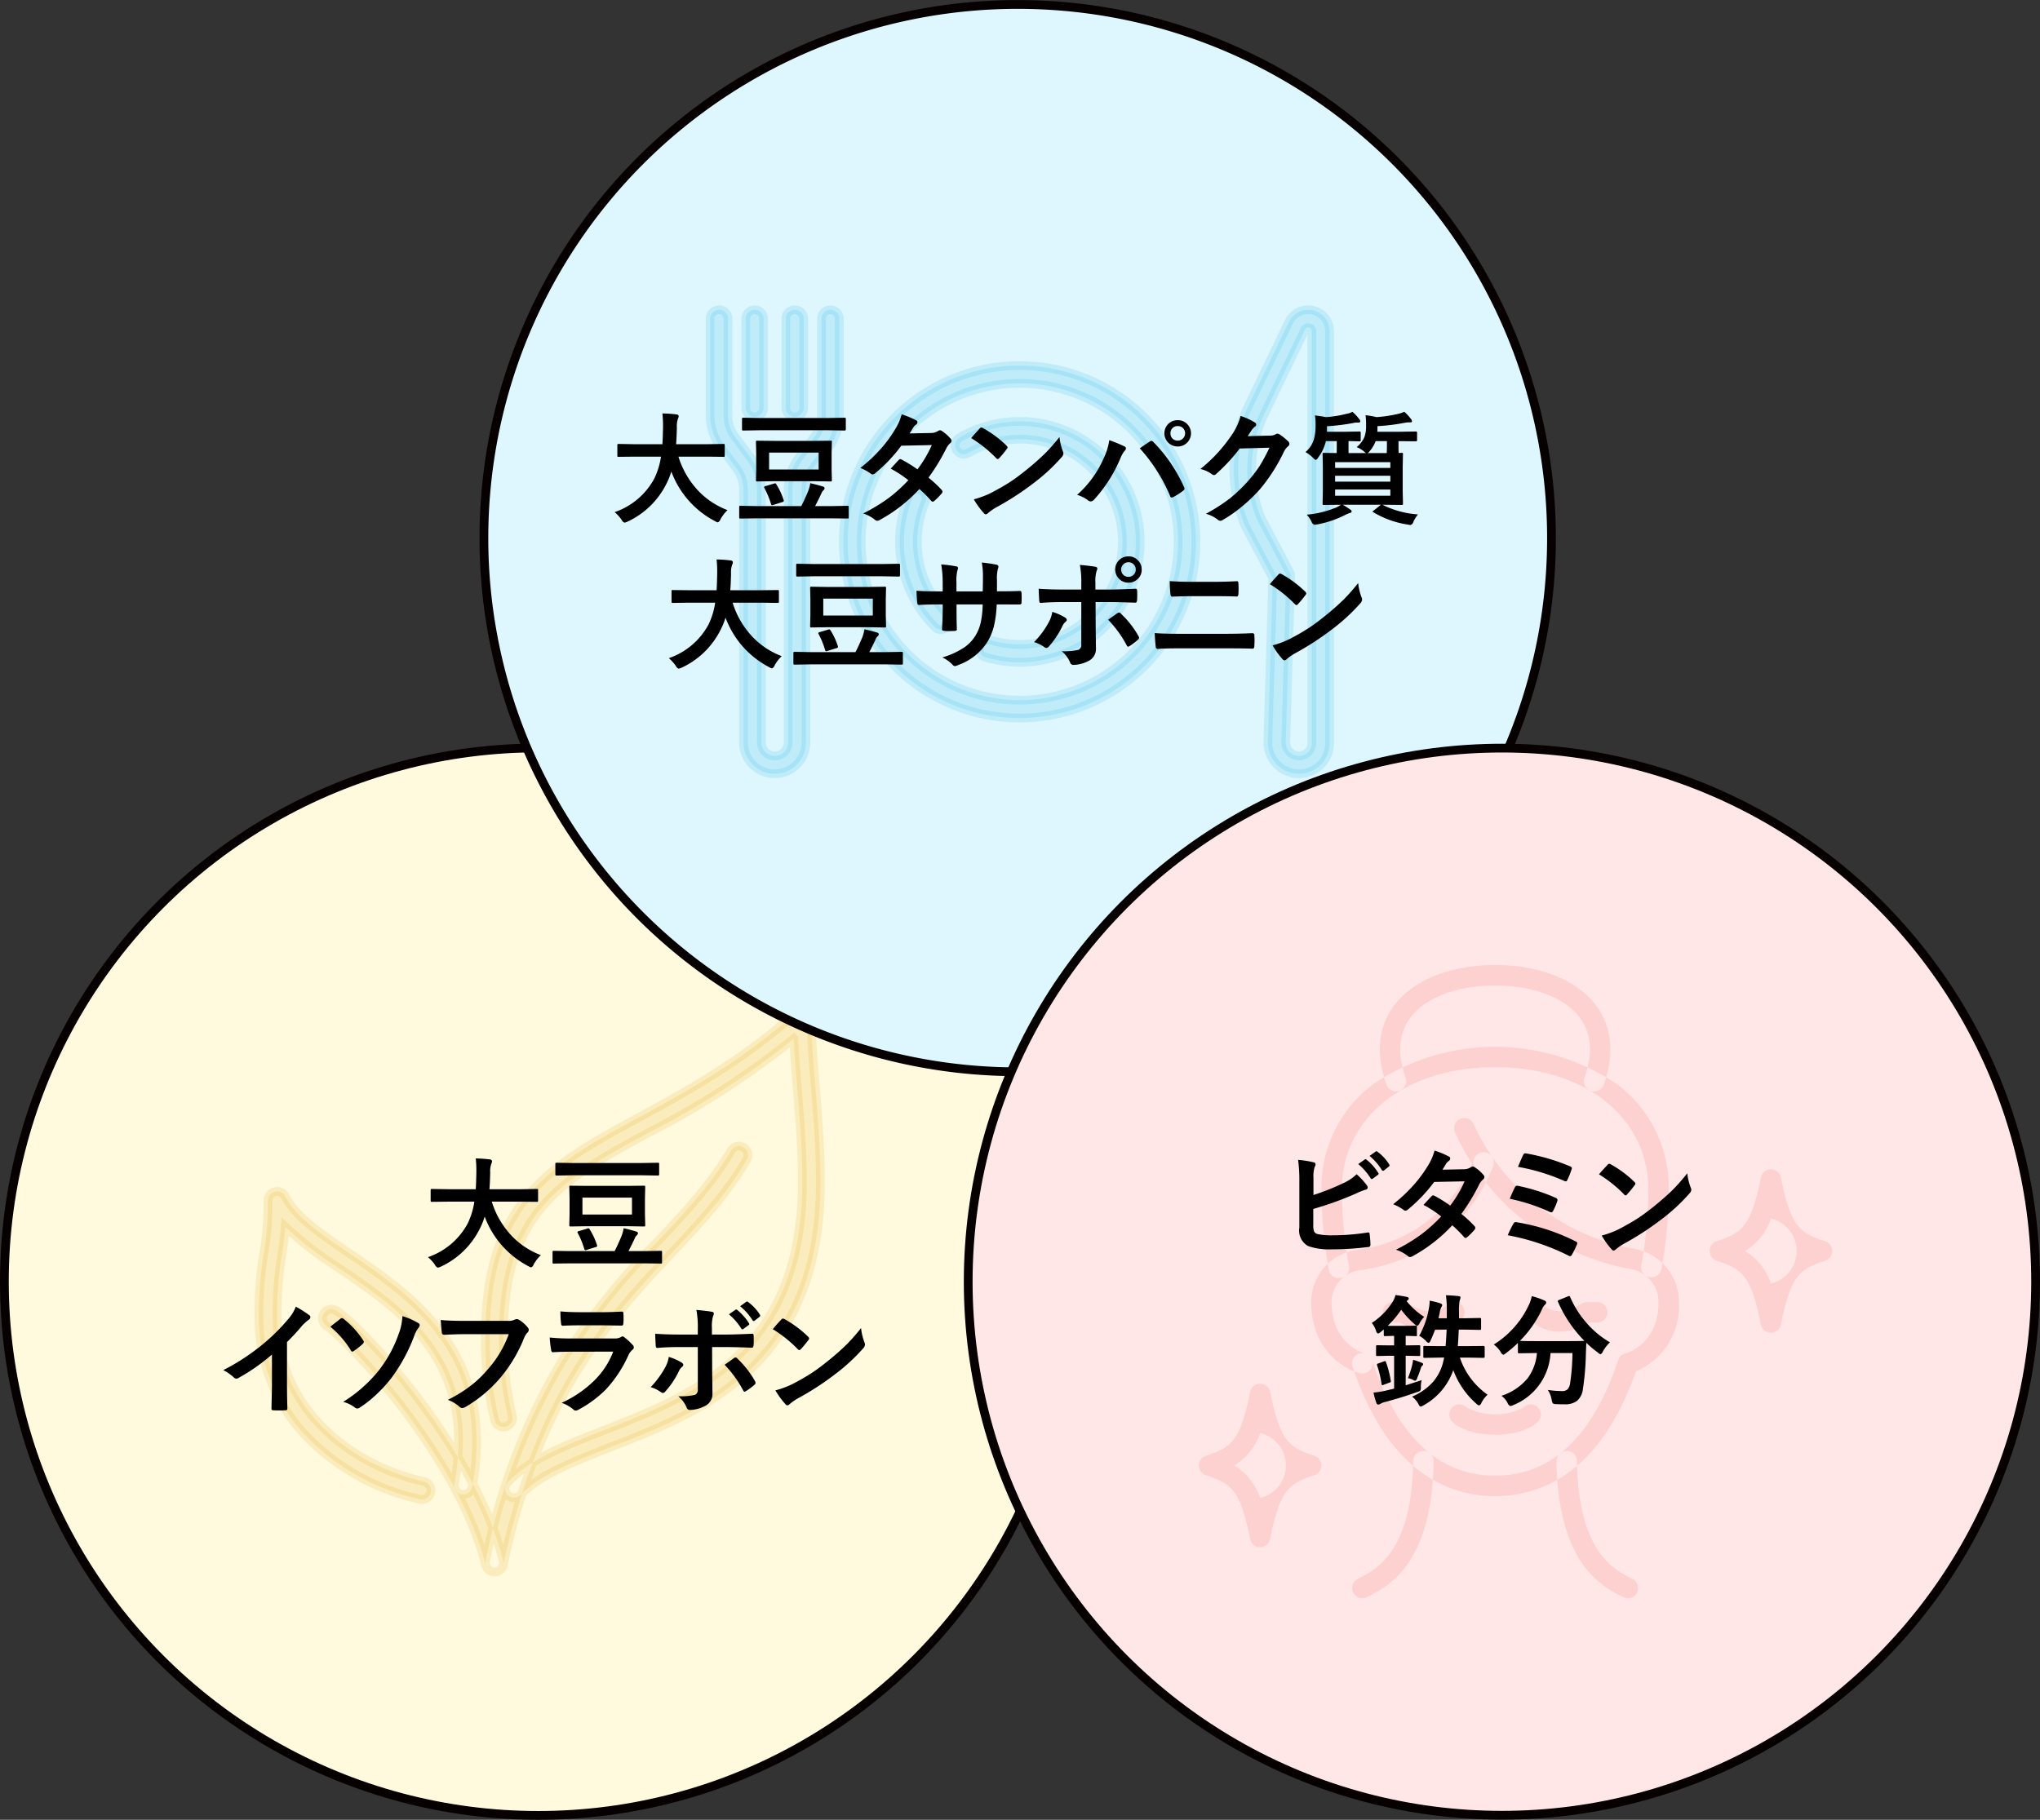 <svg id="グループ_32" data-name="グループ 32" xmlns="http://www.w3.org/2000/svg" width="232.684" height="207.62" viewBox="0 0 232.684 207.62">
  <rect x="0" y="0" width="232.684" height="207.62" fill="#333333" stroke="none"/>
  <defs>
    <style>
      .cls-1 {
        fill: #fff9de;
      }

      .cls-1, .cls-3, .cls-5 {
        stroke: #060001;
      }

      .cls-1, .cls-2, .cls-3, .cls-4, .cls-5 {
        stroke-width: 1px;
      }

      .cls-2 {
        fill: #e0a300;
        stroke: #e0a300;
      }

      .cls-2, .cls-3, .cls-4, .cls-6, .cls-7 {
        fill-rule: evenodd;
      }

      .cls-2, .cls-4, .cls-6 {
        opacity: 0.15;
      }

      .cls-3 {
        fill: #def7ff;
      }

      .cls-4 {
        fill: #1aaedd;
        stroke: #1aaedd;
      }

      .cls-5 {
        fill: #ffe7e7;
      }

      .cls-6 {
        fill: #fa5151;
      }
    </style>
  </defs>
  <g id="グループ_2" data-name="グループ 2">
    <circle id="楕円形_7" data-name="楕円形 7" class="cls-1" cx="61.392" cy="146.23" r="60.892"/>
    <path id="シェイプ_1211" data-name="シェイプ 1211" class="cls-2" d="M1004.05,2392.04a0.892,0.892,0,0,1-.22-0.03,1.034,1.034,0,0,1-.79-1.22,71.723,71.723,0,0,1,8.79-22.96,82.57,82.57,0,0,1,10.87-13.53c3.16-3.36,6.13-6.54,8.35-10.34a1.028,1.028,0,0,1,1.41-.37,1.04,1.04,0,0,1,.37,1.42c-2.33,4-5.39,7.25-8.62,10.7-7.01,7.47-14.96,15.95-19.15,35.51A1.036,1.036,0,0,1,1004.05,2392.04Zm2.24-8.47a1.03,1.03,0,0,1-.75-1.74c2.46-2.62,6.43-4.17,11.02-5.96,10.07-3.94,22.61-8.84,22.61-28.28,0-3.88-.31-7.54-0.58-10.77-0.16-1.96-.32-3.85-0.4-5.63a94.547,94.547,0,0,1-16.54,10.72c-9.97,5.43-16.57,9.02-16.57,23.25a37.465,37.465,0,0,0,1,9.03,1.032,1.032,0,0,1-1.99.55,38.531,38.531,0,0,1-1.07-9.58c0-7.12,1.6-12.29,5.03-16.27,3.14-3.64,7.53-6.03,12.62-8.79,5.36-2.92,11.45-6.23,17.81-11.89a1.034,1.034,0,0,1,1.72.77c0,2.32.22,4.92,0.45,7.66,0.27,3.28.58,6.98,0.58,10.95,0,9.26-2.63,16.26-8.06,21.41-4.67,4.42-10.61,6.75-15.86,8.79-4.36,1.71-8.13,3.18-10.27,5.46A1.029,1.029,0,0,1,1006.29,2383.57Zm-2.24,8.47a1.043,1.043,0,0,1-1-.79c-3.089-12.36-15.471-25.5-18.164-27.3a1.033,1.033,0,0,1,1.146-1.72c1.761,1.18,5.706,5.19,9.549,10.32,3.37,4.5,7.749,11.31,9.469,18.2a1.039,1.039,0,0,1-.75,1.26A1.068,1.068,0,0,1,1004.05,2392.04Zm-8.261-8.27a0.87,0.87,0,0,1-.225-0.03,25.479,25.479,0,0,1-12.787-7.01,19.391,19.391,0,0,1-5.581-13.64,41.961,41.961,0,0,1,.558-7.46,33.586,33.586,0,0,0,.474-5.98,1.034,1.034,0,0,1,1.957-.46c1.146,2.29,4.007,4.24,7.32,6.49,3.672,2.5,7.835,5.33,10.763,9.45,3.422,4.81,4.482,10.43,3.252,17.2a1.031,1.031,0,1,1-2.028-.37c2.528-13.9-5.8-19.57-13.149-24.57a39.641,39.641,0,0,1-6.148-4.74c-0.1,1.33-.249,2.32-0.4,3.3a40,40,0,0,0-.535,7.14c0,10.3,8.413,16.78,16.751,18.63A1.038,1.038,0,0,1,995.789,2383.77Z" transform="translate(-947.656 -2212.69)"/>
  </g>
  <g id="グループ_2-2" data-name="グループ 2">
    <path id="楕円形_7-2" data-name="楕円形 7" class="cls-3" d="M1063.74,2213.2a60.885,60.885,0,1,1-60.89,60.88A60.886,60.886,0,0,1,1063.74,2213.2Z" transform="translate(-947.656 -2212.69)"/>
    <path id="シェイプ_1210" data-name="シェイプ 1210" class="cls-4" d="M1063.98,2294.61a20.105,20.105,0,1,1,20.08-20.11A20.118,20.118,0,0,1,1063.98,2294.61Zm0-38.18a18.07,18.07,0,1,0,18.05,18.07A18.076,18.076,0,0,0,1063.98,2256.43Zm-8.99,28.09a0.976,0.976,0,0,1-.71-0.3,13.765,13.765,0,0,1-2.93-15.09,1.01,1.01,0,0,1,1.33-.54,1.021,1.021,0,0,1,.54,1.34,11.72,11.72,0,0,0,2.49,12.85A1.02,1.02,0,0,1,1054.99,2284.52Zm8.99,3.73a13.883,13.883,0,0,1-3.95-.58,1.019,1.019,0,0,1,.59-1.95,11.875,11.875,0,0,0,3.36.49,11.705,11.705,0,1,0-5.86-21.84,1.011,1.011,0,0,1-1.39-.36,1.028,1.028,0,0,1,.37-1.4A13.74,13.74,0,1,1,1063.98,2288.25Zm31.85,12.72a3.573,3.573,0,0,1-2.55-1.08,3.616,3.616,0,0,1-1.01-2.59l0.56-18.65-3.16-5.98c-0.01-.03-0.03-0.06-0.04-0.09a16.665,16.665,0,0,1,.41-13.55l4.63-9.62a2.442,2.442,0,0,1,4.64,1.04v47.03A3.485,3.485,0,0,1,1095.83,2300.97Zm-4.34-29.21,3.26,6.18a1.125,1.125,0,0,1,.12.51l-0.56,18.91a1.522,1.522,0,0,0,.43,1.11,1.488,1.488,0,0,0,1.09.46,1.451,1.451,0,0,0,1.45-1.45v-47.03a0.384,0.384,0,0,0-.31-0.37,0.417,0.417,0,0,0-.47.22l-4.63,9.61A14.689,14.689,0,0,0,1091.49,2271.76Zm-55.47,29.21a3.568,3.568,0,0,1-3.56-3.56v-28.85a4.063,4.063,0,0,0-.81-2.44l-1.78-2.37a6.218,6.218,0,0,1-1.22-3.67v-11.03a1.02,1.02,0,0,1,2.04,0v11.03a4.041,4.041,0,0,0,.81,2.44l1.78,2.38a6.121,6.121,0,0,1,1.22,3.66v28.85a1.525,1.525,0,0,0,3.05,0v-28.85a6.121,6.121,0,0,1,1.22-3.66l1.78-2.38a4.107,4.107,0,0,0,.81-2.44v-11.03a1.015,1.015,0,0,1,2.03,0v11.03a6.208,6.208,0,0,1-1.21,3.67l-1.78,2.37a4.073,4.073,0,0,0-.82,2.44v28.85A3.561,3.561,0,0,1,1036.02,2300.97Zm2.29-40.72a1.018,1.018,0,0,1-1.02-1.02v-10.18a1.02,1.02,0,0,1,2.04,0v10.18A1.018,1.018,0,0,1,1038.31,2260.25Zm-4.57,0a1.012,1.012,0,0,1-1.02-1.02v-10.18a1.015,1.015,0,0,1,2.03,0v10.18A1.009,1.009,0,0,1,1033.74,2260.25Z" transform="translate(-947.656 -2212.69)"/>
  </g>
  <g id="グループ_2-3" data-name="グループ 2">
    <circle id="楕円形_7-3" data-name="楕円形 7" class="cls-5" cx="171.309" cy="146.23" r="60.875"/>
    <path id="シェイプ_1211-2" data-name="シェイプ 1211" class="cls-6" d="M1118.19,2383.38c-5.17,0-12.18-2.56-16.26-14.77a1.17,1.17,0,1,1,2.22-.74c2.91,8.75,7.64,13.18,14.04,13.18s11.12-4.43,14.04-13.18a1.161,1.161,0,0,1,.82-0.76c0.15-.04,3.78-1.07,3.78-5.86a3.813,3.813,0,0,0-3.16-3.77,27.349,27.349,0,0,1-17.75-11.51,1.166,1.166,0,0,1,1.93-1.31,25,25,0,0,0,16.23,10.52,6.145,6.145,0,0,1,5.08,6.05v0.02a8.094,8.094,0,0,1-4.91,7.91C1130.15,2380.9,1123.27,2383.38,1118.19,2383.38Zm-15.15-13.98a1.333,1.333,0,0,1-.28-0.03c-1.92-.48-5.55-2.8-5.55-8.12a6.03,6.03,0,0,1,5.26-5.96,16.451,16.451,0,0,0,13.1-9.84,25.6,25.6,0,0,1-1.94-3.53,1.164,1.164,0,1,1,2.12-.96,24.11,24.11,0,0,0,2.09,3.69,1.177,1.177,0,0,1,.13,1.09,18.814,18.814,0,0,1-15.21,11.87,3.686,3.686,0,0,0-3.22,3.63c0,4.8,3.64,5.83,3.79,5.87a1.149,1.149,0,0,1,.84,1.41A1.163,1.163,0,0,1,1103.04,2369.4Zm30.29,25.64a1.112,1.112,0,0,1-.52-0.13c-2.41-1.2-7.43-3.72-7.62-15.49a1.165,1.165,0,1,1,2.33-.04c0.16,10.36,4.18,12.37,6.34,13.45A1.168,1.168,0,0,1,1133.33,2395.04Zm-30.29,0a1.168,1.168,0,0,1-.52-2.21c2.16-1.08,6.17-3.09,6.33-13.45a1.178,1.178,0,0,1,1.19-1.15,1.163,1.163,0,0,1,1.14,1.19c-0.18,11.77-5.2,14.29-7.62,15.49A1.084,1.084,0,0,1,1103.04,2395.04Zm-2.67-36.53a1.168,1.168,0,0,1-1.15-.99l-0.01-.06c-0.02-.13-0.04-0.24-0.06-0.35,0-.02-0.01-0.03-0.01-0.05a51.761,51.761,0,0,1-.76-8.63,14.737,14.737,0,0,1,5.84-11.99,24.748,24.748,0,0,1,27.94,0,14.737,14.737,0,0,1,5.84,11.99,51.737,51.737,0,0,1-.84,9.04,1.164,1.164,0,1,1-2.29-.42,49.652,49.652,0,0,0,.8-8.62c0-8.23-7.19-13.98-17.48-13.98s-17.48,5.75-17.48,13.98a50.032,50.032,0,0,0,.72,8.22,4.461,4.461,0,0,1,.08.46l0.01,0.05a1.153,1.153,0,0,1-.97,1.33A1.1,1.1,0,0,1,1100.37,2358.51Zm29.12-21.3a1.072,1.072,0,0,1-.39-0.07,1.166,1.166,0,0,1-.71-1.49c0.95-2.68.8-4.95-.45-6.73-1.69-2.38-5.33-3.79-9.75-3.79s-8.07,1.41-9.75,3.79c-1.26,1.78-1.41,4.05-.46,6.73a1.162,1.162,0,1,1-2.19.78c-1.52-4.29-.43-7.18.75-8.85,2.11-3,6.47-4.79,11.65-4.79s9.53,1.79,11.65,4.79c1.18,1.67,2.27,4.56.75,8.85A1.169,1.169,0,0,1,1129.49,2337.21Zm-11.3,39.17c-3.47,0-4.79-1.38-4.93-1.54-0.01,0-.01,0-0.01-0.01l-0.02-.01a1.159,1.159,0,0,1,1.74-1.53,7.036,7.036,0,0,0,6.44,0,1.155,1.155,0,0,1,1.73,1.53l-0.01.01-0.01.01C1122.98,2375,1121.66,2376.38,1118.19,2376.38Zm3.2-3.07s-0.03.03-.01,0.02l0.01-.02h0Zm-6.4,0,0.01,0.02c0.01,0.01-.01-0.02-0.01-0.02h0Zm6.4,0h0Zm-6.4,0h0Zm6.41-.01-0.01.01h0A0.01,0.01,0,0,1,1121.4,2373.3Zm-6.42,0v0.01h0.01A0.01,0.01,0,0,1,1114.98,2373.3Zm-23.59,15.91a1.149,1.149,0,0,1-1.14-.94c-1.15-5.7-2.19-6.32-5.06-7.28a1.153,1.153,0,0,1-.79-1.1,1.175,1.175,0,0,1,.79-1.11c2.87-.95,3.91-1.57,5.06-7.28a1.15,1.15,0,0,1,1.14-.93,1.166,1.166,0,0,1,1.14.93c1.14,5.71,2.19,6.33,5.05,7.28a1.171,1.171,0,0,1,.8,1.11,1.149,1.149,0,0,1-.8,1.1c-2.86.96-3.91,1.58-5.05,7.28A1.165,1.165,0,0,1,1091.39,2389.21Zm-2.95-9.32a6.873,6.873,0,0,1,2.95,3.7,3.8,3.8,0,0,0,0-7.4A6.909,6.909,0,0,1,1088.44,2379.89Zm61.21-15.15a1.168,1.168,0,0,1-1.15-.94c-1.14-5.7-2.18-6.32-5.05-7.28a1.153,1.153,0,0,1-.79-1.1,1.175,1.175,0,0,1,.79-1.11c2.87-.95,3.91-1.57,5.05-7.27a1.167,1.167,0,0,1,2.29,0c1.14,5.7,2.19,6.32,5.05,7.27a1.171,1.171,0,0,1,.8,1.11,1.149,1.149,0,0,1-.8,1.1c-2.86.96-3.91,1.58-5.05,7.28A1.165,1.165,0,0,1,1149.65,2364.74Zm-2.95-9.32a6.873,6.873,0,0,1,2.95,3.7,3.8,3.8,0,0,0,0-7.4A6.909,6.909,0,0,1,1146.7,2355.42Zm-21.1,9.19a5.228,5.228,0,0,1-3.5-1.3,1.168,1.168,0,0,1,1.28-1.94l0.01,0.01a1.1,1.1,0,0,1,.28.2c0.2,0.19,1.81,1.56,4.36-.14a1.118,1.118,0,0,1,.64-0.19h1.17a1.165,1.165,0,0,1,0,2.33h-0.83A6.511,6.511,0,0,1,1125.6,2364.61Zm-14.83,0a6.536,6.536,0,0,1-3.41-1.03h-0.82a1.165,1.165,0,1,1,0-2.33h1.16a1.15,1.15,0,0,1,.65.19c2.54,1.7,4.15.33,4.36,0.14a0.9,0.9,0,0,1,.27-0.2l0.02-.01a1.165,1.165,0,0,1,1.27,1.94A5.228,5.228,0,0,1,1110.77,2364.61Z" transform="translate(-947.656 -2212.69)"/>
  </g>
  <path id="大豆_イソフラボン_" data-name="大豆 イソフラボン " class="cls-7" d="M1001.76,2349.79a8.632,8.632,0,0,1-.75,2.47,8.113,8.113,0,0,1-4.541,3.86,4.226,4.226,0,0,1,.8.88,0.6,0.6,0,0,0,.322.32,1.48,1.48,0,0,0,.334-0.11,9.363,9.363,0,0,0,4.475-4.37,8.089,8.089,0,0,0,.54-1.35,10.49,10.49,0,0,0,4.98,5.66,1.2,1.2,0,0,0,.32.14,0.552,0.552,0,0,0,.29-0.35,4.378,4.378,0,0,1,.82-1.05,8.938,8.938,0,0,1-3.35-2.22,9.945,9.945,0,0,1-2.25-3.88h3.34l1.79,0.02a0.184,0.184,0,0,0,.12-0.02,0.237,0.237,0,0,0,.03-0.15v-1.15a0.287,0.287,0,0,0-.02-0.12,0.188,0.188,0,0,0-.13-0.03l-1.79.03h-3.61c0.04-.41.07-1.05,0.09-1.93a2.467,2.467,0,0,1,.13-0.98,0.791,0.791,0,0,0,.08-0.3,0.25,0.25,0,0,0-.26-0.19,14.246,14.246,0,0,0-1.6-.11,12.548,12.548,0,0,1,.07,1.29v0.33c-0.02.87-.04,1.5-0.07,1.89h-3.208l-1.778-.03a0.313,0.313,0,0,0-.13.02,0.2,0.2,0,0,0-.027.13v1.15a0.272,0.272,0,0,0,.021.14,0.183,0.183,0,0,0,.136.03l1.778-.02h3.048Zm10.98-1.82a0.168,0.168,0,0,0-.12.02,0.171,0.171,0,0,0-.03.13l0.03,1.24v1.87l-0.03,1.23a0.309,0.309,0,0,0,.02.13,0.171,0.171,0,0,0,.13.03l1.92-.03h4.52l1.91,0.03a0.2,0.2,0,0,0,.14-0.03,0.275,0.275,0,0,0,.02-0.13l-0.03-1.23v-1.87l0.03-1.24a0.309,0.309,0,0,0-.02-0.13,0.3,0.3,0,0,0-.14-0.02l-1.91.02h-4.52Zm1.35,3.29v-1.93h5.65v1.93h-5.65Zm7.17,5.57,1.75,0.02a0.221,0.221,0,0,0,.14-0.02,0.309,0.309,0,0,0,.02-0.13v-1.15a0.223,0.223,0,0,0-.02-0.12,0.2,0.2,0,0,0-.14-0.03l-1.75.03h-1.92c0.21-.4.44-0.86,0.69-1.39a0.977,0.977,0,0,1,.28-0.43,0.327,0.327,0,0,0,.11-0.23,0.212,0.212,0,0,0-.2-0.18c-0.44-.14-0.92-0.27-1.43-0.38a4.81,4.81,0,0,1-.25.92c-0.29.68-.54,1.24-0.78,1.69h-5.17l-1.75-.03a0.2,0.2,0,0,0-.13.02,0.171,0.171,0,0,0-.03.13v1.15a0.309,0.309,0,0,0,.02.13,0.221,0.221,0,0,0,.14.02l1.75-.02h8.67Zm-0.4-10.05,1.82,0.03a0.142,0.142,0,0,0,.12-0.03,0.147,0.147,0,0,0,.04-0.13v-1.14a0.275,0.275,0,0,0-.02-0.13,0.221,0.221,0,0,0-.14-0.03l-1.82.03h-7.88l-1.82-.03a0.309,0.309,0,0,0-.13.02,0.185,0.185,0,0,0-.03.14v1.14a0.309,0.309,0,0,0,.02.13,0.2,0.2,0,0,0,.14.03l1.82-.03h7.88Zm-6.56,8.41a0.161,0.161,0,0,0,.12.14,0.451,0.451,0,0,0,.16-0.04l1-.31a0.2,0.2,0,0,0,.19-0.14,0.44,0.44,0,0,0-.02-0.1,7.9,7.9,0,0,0-.84-1.8,0.177,0.177,0,0,0-.13-0.11,0.405,0.405,0,0,0-.12.03l-0.98.29a0.175,0.175,0,0,0-.16.11,0.326,0.326,0,0,0,.03.1,9.532,9.532,0,0,1,.75,1.83h0Zm-32.275,8.85a5.4,5.4,0,0,1,.834-0.77,0.363,0.363,0,0,0,.2-0.31,0.223,0.223,0,0,0-.109-0.2,11.493,11.493,0,0,0-1.552-.99,4.693,4.693,0,0,1-.888,1.44,21.752,21.752,0,0,1-2.981,2.93,24.5,24.5,0,0,1-4.409,2.87,5.069,5.069,0,0,1,1.2.83,0.439,0.439,0,0,0,.294.14,0.393,0.393,0,0,0,.212-0.06,22.1,22.1,0,0,0,3.849-2.69v3.26q0,0.525-.021,1.32-0.027,1.23-.034,1.56v0.04a0.168,0.168,0,0,0,.2.18c0.228,0.02.46,0.02,0.7,0.02s0.47,0,.7-0.02a0.18,0.18,0,0,0,.212-0.2v-0.04q-0.042-1.68-.041-2.91v-4.63q0.915-.9,1.64-1.77h0Zm5.633,2.7a0.241,0.241,0,0,0,.2.16,0.247,0.247,0,0,0,.123-0.06,7.772,7.772,0,0,0,1.08-.85,0.548,0.548,0,0,0,.1-0.2,0.25,0.25,0,0,0-.068-0.16,10.053,10.053,0,0,0-2.242-2.46,0.275,0.275,0,0,0-.178-0.09,0.345,0.345,0,0,0-.2.08q-0.582.45-1.135,0.9a10.62,10.62,0,0,1,2.324,2.68h0Zm5.53-2.03a14.5,14.5,0,0,1-2.379,4.4,16.041,16.041,0,0,1-4.006,3.52,3.843,3.843,0,0,1,1.286.61,0.518,0.518,0,0,0,.314.15,0.565,0.565,0,0,0,.294-0.11,12.451,12.451,0,0,0,1.7-1.32,15.932,15.932,0,0,0,1.887-2.03,19.629,19.629,0,0,0,2.618-4.82,3.346,3.346,0,0,1,.472-0.91,0.526,0.526,0,0,0,.157-0.32,0.27,0.27,0,0,0-.171-0.24,7.71,7.71,0,0,0-1.8-.79,7.035,7.035,0,0,1-.363,1.86h0Zm4.861-.01a0.258,0.258,0,0,0,.266.28c0.98-.05,1.755-0.07,2.315-0.07h5.05a12.135,12.135,0,0,1-2.37,3.99,12.6,12.6,0,0,1-1.86,1.81,15.5,15.5,0,0,1-2.711,1.69,4.092,4.092,0,0,1,1.3.77,0.531,0.531,0,0,0,.33.17,0.875,0.875,0,0,0,.4-0.14,15.431,15.431,0,0,0,3.97-3.33,16.733,16.733,0,0,0,2.71-4.56,1.891,1.891,0,0,1,.33-0.54,0.478,0.478,0,0,0,.19-0.35,0.4,0.4,0,0,0-.09-0.24,3.9,3.9,0,0,0-1.03-.92,0.632,0.632,0,0,0-.26-0.07,0.465,0.465,0,0,0-.21.05,1.513,1.513,0,0,1-.77.15h-5c-1.2,0-2.1-.04-2.684-0.1q0.075,1.065.123,1.41h0Zm13.6-1.05c0.01,0.2.07,0.3,0.19,0.3,0.52-.03,1.16-0.05,1.92-0.05h2.77l1.98,0.03h0.05c0.14,0,.2-0.1.2-0.28a4.964,4.964,0,0,0,.02-0.55,5.055,5.055,0,0,0-.02-0.55,0.18,0.18,0,0,0-.17-0.22c-0.9.05-1.63,0.07-2.19,0.07h-2.53c-0.86,0-1.63-.03-2.29-0.09a9.547,9.547,0,0,0,.07,1.34h0Zm-1.13,3.05c0.02,0.18.09,0.27,0.2,0.27q0.93-.06,2.1-0.06l4.78-.01a9.231,9.231,0,0,1-2.15,3.29,12.938,12.938,0,0,1-3.73,2.55,4.2,4.2,0,0,1,1.3.73,0.465,0.465,0,0,0,.31.16,0.912,0.912,0,0,0,.28-0.09,13.285,13.285,0,0,0,3.16-2.33,14.439,14.439,0,0,0,2.55-3.87,1.915,1.915,0,0,1,.47-0.65,0.33,0.33,0,0,0,.16-0.27,0.382,0.382,0,0,0-.14-0.29,6.706,6.706,0,0,0-.94-0.87,0.333,0.333,0,0,0-.21-0.1,0.344,0.344,0,0,0-.18.08,1.426,1.426,0,0,1-.74.16h-4.8a23.817,23.817,0,0,1-2.58-.11,10.988,10.988,0,0,0,.16,1.41h0Zm14.5-1.75c-0.92,0-1.8-.03-2.63-0.09,0,0.22.02,0.66,0.06,1.33,0,0.19.06,0.29,0.18,0.29,0.77-.07,1.57-0.1,2.42-0.1h2.2v4.83a0.613,0.613,0,0,1-.32.62,7.294,7.294,0,0,1-1.91.16,3.4,3.4,0,0,1,.95,1.27,0.372,0.372,0,0,0,.33.29,3.83,3.83,0,0,0,1.79-.46,1.511,1.511,0,0,0,.83-1.45l-0.03-2.43-0.01-2.83h1.65c0.47,0,1.43.02,2.88,0.07,0.11,0.01.18-.08,0.2-0.27s0.02-.41.02-0.64c0-.13,0-0.28-0.01-0.45,0-.15-0.05-0.23-0.15-0.23h-0.03c-1.37.06-2.33,0.09-2.86,0.09h-1.72v-0.74a4.145,4.145,0,0,1,.14-1.4,0.455,0.455,0,0,0,.08-0.25,0.235,0.235,0,0,0-.25-0.21q-0.54-.1-1.74-0.21a10.87,10.87,0,0,1,.16,2.15v0.66h-2.23Zm-1.46,3.69a10.141,10.141,0,0,1-1.69,2.31,3.927,3.927,0,0,1,1.18.58,0.424,0.424,0,0,0,.22.09,0.414,0.414,0,0,0,.28-0.18,9.535,9.535,0,0,0,1.55-2.33,1.307,1.307,0,0,1,.35-0.47,0.327,0.327,0,0,0,.15-0.23,0.4,0.4,0,0,0-.21-0.27,6.2,6.2,0,0,0-1.45-.64,3.484,3.484,0,0,1-.38,1.14h0Zm8.87,2.7a0.245,0.245,0,0,0,.16.14,0.7,0.7,0,0,0,.16-0.08,7.477,7.477,0,0,0,.95-0.71,0.263,0.263,0,0,0,.13-0.22,0.42,0.42,0,0,0-.06-0.21,10.806,10.806,0,0,0-2.01-2.57,0.253,0.253,0,0,0-.39-0.05c-0.1.07-.26,0.19-0.47,0.34-0.26.18-.46,0.32-0.59,0.42a12.884,12.884,0,0,1,2.12,2.94h0Zm-0.22-7.07a0.174,0.174,0,0,0,.13.09,0.211,0.211,0,0,0,.11-0.05l0.58-.43a0.16,0.16,0,0,0,.09-0.13,0.26,0.26,0,0,0-.04-0.1,6.183,6.183,0,0,0-1.33-1.5,0.215,0.215,0,0,0-.13-0.06,0.1,0.1,0,0,0-.08.04l-0.74.51a7.175,7.175,0,0,1,1.41,1.63h0Zm1.28-.95a0.135,0.135,0,0,0,.12.09,0.213,0.213,0,0,0,.12-0.04l0.56-.44a0.17,0.17,0,0,0,.08-0.13,0.415,0.415,0,0,0-.04-0.12,5.379,5.379,0,0,0-1.34-1.44,0.2,0.2,0,0,0-.11-0.06,0.224,0.224,0,0,0-.1.03l-0.7.51a6.59,6.59,0,0,1,1.41,1.6h0Zm5.16,3.3a0.366,0.366,0,0,0,.18.11,0.313,0.313,0,0,0,.17-0.11,12.783,12.783,0,0,0,.87-1.05,0.279,0.279,0,0,0,.08-0.18,0.336,0.336,0,0,0-.12-0.2,12.808,12.808,0,0,0-2.67-1.99,0.645,0.645,0,0,0-.19-0.07,0.273,0.273,0,0,0-.2.11c-0.42.45-.74,0.81-0.97,1.1a14.274,14.274,0,0,1,2.85,2.28h0Zm-1.42,6.26a0.327,0.327,0,0,0,.23.15,0.375,0.375,0,0,0,.26-0.14,6,6,0,0,1,.93-0.65,32.061,32.061,0,0,0,4.23-2.74,21.659,21.659,0,0,0,3.22-2.96,0.754,0.754,0,0,0,.22-0.43,0.783,0.783,0,0,0-.06-0.26,6.365,6.365,0,0,1-.39-1.64,22.267,22.267,0,0,1-1.61,1.84,29.371,29.371,0,0,1-2.24,1.97c-0.66.53-1.25,0.97-1.77,1.31a25.171,25.171,0,0,1-2.25,1.29,10.036,10.036,0,0,1-1.9.7,9.367,9.367,0,0,0,1.13,1.56h0Z" transform="translate(-947.656 -2212.69)"/>
  <path id="大豆タンパク質_大豆サポニン_" data-name="大豆タンパク質 大豆サポニン " class="cls-7" d="M1023.05,2264.79a8.632,8.632,0,0,1-.75,2.47,8.1,8.1,0,0,1-4.54,3.86,4.312,4.312,0,0,1,.8.88,0.6,0.6,0,0,0,.32.32,1.458,1.458,0,0,0,.34-0.11,9.352,9.352,0,0,0,4.47-4.37,8.089,8.089,0,0,0,.54-1.35,10.49,10.49,0,0,0,4.98,5.66,1.2,1.2,0,0,0,.32.14,0.584,0.584,0,0,0,.3-0.35,4.337,4.337,0,0,1,.81-1.05,8.938,8.938,0,0,1-3.35-2.22,9.945,9.945,0,0,1-2.25-3.88h3.34l1.79,0.02a0.184,0.184,0,0,0,.12-0.02,0.237,0.237,0,0,0,.03-0.15v-1.15a0.287,0.287,0,0,0-.02-0.12,0.188,0.188,0,0,0-.13-0.03l-1.79.03h-3.61c0.04-.41.07-1.05,0.09-1.93a2.467,2.467,0,0,1,.13-0.98,0.791,0.791,0,0,0,.08-0.3,0.25,0.25,0,0,0-.26-0.19,14.246,14.246,0,0,0-1.6-.11,12.548,12.548,0,0,1,.07,1.29v0.33c-0.02.87-.04,1.5-0.07,1.89H1020l-1.78-.03a0.253,0.253,0,0,0-.12.02,0.188,0.188,0,0,0-.03.13v1.15a0.221,0.221,0,0,0,.02.14,0.171,0.171,0,0,0,.13.03l1.78-.02h3.05Zm10.98-1.82a0.168,0.168,0,0,0-.12.02,0.171,0.171,0,0,0-.03.13l0.03,1.24v1.87l-0.03,1.23a0.309,0.309,0,0,0,.02.13,0.171,0.171,0,0,0,.13.03l1.92-.03h4.52l1.91,0.03a0.2,0.2,0,0,0,.14-0.03,0.275,0.275,0,0,0,.02-0.13l-0.03-1.23v-1.87l0.03-1.24a0.309,0.309,0,0,0-.02-0.13,0.3,0.3,0,0,0-.14-0.02l-1.91.02h-4.52Zm1.35,3.29v-1.93h5.65v1.93h-5.65Zm7.17,5.57,1.75,0.02a0.221,0.221,0,0,0,.14-0.02,0.309,0.309,0,0,0,.02-0.13v-1.15a0.223,0.223,0,0,0-.02-0.12,0.2,0.2,0,0,0-.14-0.03l-1.75.03h-1.92c0.21-.4.44-0.86,0.69-1.39a1.071,1.071,0,0,1,.28-0.43,0.327,0.327,0,0,0,.11-0.23,0.209,0.209,0,0,0-.19-0.18c-0.45-.14-0.93-0.27-1.44-0.38a4.81,4.81,0,0,1-.25.92c-0.29.68-.54,1.24-0.78,1.69h-5.17l-1.75-.03a0.2,0.2,0,0,0-.13.02,0.171,0.171,0,0,0-.03.13v1.15a0.309,0.309,0,0,0,.02.13,0.221,0.221,0,0,0,.14.02l1.75-.02h8.67Zm-0.4-10.05,1.82,0.03a0.142,0.142,0,0,0,.12-0.03,0.147,0.147,0,0,0,.04-0.13v-1.14a0.275,0.275,0,0,0-.02-0.13,0.221,0.221,0,0,0-.14-0.03l-1.82.03h-7.88l-1.82-.03a0.309,0.309,0,0,0-.13.02,0.185,0.185,0,0,0-.03.14v1.14a0.309,0.309,0,0,0,.02.13,0.2,0.2,0,0,0,.14.03l1.82-.03h7.88Zm-6.55,8.41a0.143,0.143,0,0,0,.11.14,0.544,0.544,0,0,0,.17-0.04l0.99-.31a0.2,0.2,0,0,0,.19-0.14,0.44,0.44,0,0,0-.02-0.1,7.9,7.9,0,0,0-.84-1.8,0.177,0.177,0,0,0-.13-0.11,0.491,0.491,0,0,0-.12.03l-0.98.29a0.175,0.175,0,0,0-.16.11,0.326,0.326,0,0,0,.03.1,10.269,10.269,0,0,1,.76,1.83h0Zm20.02-6.4a2.043,2.043,0,0,1,.41-0.53,0.359,0.359,0,0,0,.16-0.27,0.335,0.335,0,0,0-.11-0.25,4.374,4.374,0,0,0-.95-0.85,0.454,0.454,0,0,0-.26-0.11,0.513,0.513,0,0,0-.24.09,1.417,1.417,0,0,1-.76.22l-2.47.05c0.18-.27.33-0.51,0.44-0.7a1.11,1.11,0,0,1,.28-0.29,0.348,0.348,0,0,0,.18-0.28,0.242,0.242,0,0,0-.16-0.23,9.41,9.41,0,0,0-1.64-.68,6.207,6.207,0,0,1-.75,1.72,14.839,14.839,0,0,1-1.48,2.05,18.27,18.27,0,0,1-2.48,2.35,5.585,5.585,0,0,1,1.17.64,0.345,0.345,0,0,0,.23.1,0.515,0.515,0,0,0,.28-0.13,17.446,17.446,0,0,0,2.99-3.15l3.48-.07a13.968,13.968,0,0,1-1.64,2.77,16.124,16.124,0,0,0-1.81-1.12,0.325,0.325,0,0,0-.14-0.05,0.259,0.259,0,0,0-.18.09c-0.06.06-.36,0.39-0.92,1a12.479,12.479,0,0,1,2.01,1.32,17.931,17.931,0,0,1-2.19,1.99,20.4,20.4,0,0,1-2.96,1.8,4.32,4.32,0,0,1,1.33.71,0.419,0.419,0,0,0,.27.13,0.757,0.757,0,0,0,.35-0.13,17.282,17.282,0,0,0,4.46-3.5,14.52,14.52,0,0,1,1.36,1.36,0.246,0.246,0,0,0,.15.09,0.343,0.343,0,0,0,.17-0.07,7.26,7.26,0,0,0,.87-0.88,0.25,0.25,0,0,0,.08-0.19,0.271,0.271,0,0,0-.08-0.2,13.277,13.277,0,0,0-1.51-1.4,23.367,23.367,0,0,0,2.06-3.4h0Zm5.66,1.17a0.366,0.366,0,0,0,.18.11,0.313,0.313,0,0,0,.17-0.11,11.515,11.515,0,0,0,.87-1.06,0.24,0.24,0,0,0,.08-0.17,0.336,0.336,0,0,0-.12-0.2,12.463,12.463,0,0,0-2.67-1.99,0.4,0.4,0,0,0-.19-0.07,0.273,0.273,0,0,0-.2.11c-0.41.45-.74,0.81-0.97,1.09a14.686,14.686,0,0,1,2.85,2.29h0Zm-1.42,6.26a0.325,0.325,0,0,0,.24.15,0.427,0.427,0,0,0,.25-0.14,6,6,0,0,1,.93-0.65,32.061,32.061,0,0,0,4.23-2.74,21.153,21.153,0,0,0,3.22-2.97,0.708,0.708,0,0,0,.22-0.42,0.831,0.831,0,0,0-.06-0.27,6.187,6.187,0,0,1-.39-1.63,22.267,22.267,0,0,1-1.61,1.84,29.371,29.371,0,0,1-2.24,1.97c-0.66.53-1.25,0.97-1.77,1.31q-0.9.585-2.25,1.29a10.775,10.775,0,0,1-1.9.7,9.367,9.367,0,0,0,1.13,1.56h0Zm11.88-1.46a0.506,0.506,0,0,0,.32.14,0.53,0.53,0,0,0,.39-0.21,16.318,16.318,0,0,0,3-4.71,3.187,3.187,0,0,1,.48-0.85,0.377,0.377,0,0,0,.15-0.28,0.252,0.252,0,0,0-.17-0.23,15.671,15.671,0,0,0-1.73-.71,6.826,6.826,0,0,1-.64,2.07,11.86,11.86,0,0,1-3.03,4.17,3.92,3.92,0,0,1,1.23.61h0Zm9.38-.48a0.18,0.18,0,0,0,.17.17,0.449,0.449,0,0,0,.17-0.04,8.044,8.044,0,0,0,1.16-.74,0.292,0.292,0,0,0,.14-0.23,0.386,0.386,0,0,0-.06-0.2,17.6,17.6,0,0,0-3.51-5.14,0.357,0.357,0,0,0-.21-0.11,0.322,0.322,0,0,0-.2.09c-0.08.05-.22,0.15-0.43,0.28q-0.45.315-.69,0.48a19.064,19.064,0,0,1,3.46,5.44h0Zm-0.15-8.28a1.506,1.506,0,0,0,1.01,2.63,1.481,1.481,0,0,0,1.02-.38,1.5,1.5,0,0,0,.11-2.13,1.434,1.434,0,0,0-1.13-.49,1.466,1.466,0,0,0-1.01.37h0Zm1.58,0.5a0.836,0.836,0,0,1-.57,1.46,0.873,0.873,0,0,1-.56-0.2,0.829,0.829,0,0,1-.26-0.63,0.787,0.787,0,0,1,.2-0.56,0.8,0.8,0,0,1,.62-0.27,0.842,0.842,0,0,1,.57.2h0Zm7.88,0.25a3.016,3.016,0,0,1,.35-0.38,0.262,0.262,0,0,0,.16-0.23,0.281,0.281,0,0,0-.14-0.24,7.017,7.017,0,0,0-1.64-.75,6.806,6.806,0,0,1-.83,1.89,17.348,17.348,0,0,1-3.76,4.16,3.449,3.449,0,0,1,1.34.61,0.368,0.368,0,0,0,.21.08,0.393,0.393,0,0,0,.29-0.16,20.117,20.117,0,0,0,2.65-2.87l3.39-.09a20.874,20.874,0,0,1-1.11,2.07,15.735,15.735,0,0,1-1.48,1.9,17.729,17.729,0,0,1-1.88,1.78,20.144,20.144,0,0,1-2.78,1.79,3.756,3.756,0,0,1,1.33.65,0.493,0.493,0,0,0,.32.15,0.51,0.51,0,0,0,.23-0.07,15.931,15.931,0,0,0,2.04-1.4,18.5,18.5,0,0,0,2.21-2.09,19.792,19.792,0,0,0,2.77-4.32,1.909,1.909,0,0,1,.46-0.61,0.363,0.363,0,0,0,.17-0.29,0.444,0.444,0,0,0-.18-0.32,6.323,6.323,0,0,0-.95-0.76,0.455,0.455,0,0,0-.23-0.08,0.345,0.345,0,0,0-.18.05,1.284,1.284,0,0,1-.7.17l-2.52.06c0.21-.31.36-0.54,0.46-0.7h0Zm12.84,2.48a0.591,0.591,0,0,0,.21.15h-2c-0.01-.1-0.01-0.33-0.01-0.68v-0.68c0.38,0,.74.01,1.07,0.02h0.17a0.168,0.168,0,0,0,.12-0.02,0.171,0.171,0,0,0,.03-0.13v-0.8a0.275,0.275,0,0,0-.02-0.13,0.134,0.134,0,0,0-.13-0.04l-1.69.03h-2.01v-0.63a23.341,23.341,0,0,0,3.06-.38,1.611,1.611,0,0,1,.39-0.04h0.14a0.17,0.17,0,0,0,.21-0.16,0.441,0.441,0,0,0-.14-0.26,5.173,5.173,0,0,0-.76-0.81,1.774,1.774,0,0,1-.66.23,12.823,12.823,0,0,1-2.35.38c-0.33-.07-0.75-0.13-1.26-0.19a6.376,6.376,0,0,1,.07,1.13,5.665,5.665,0,0,1-.18,1.56,3.054,3.054,0,0,1-.97,1.49,3.846,3.846,0,0,1,.87.66,0.772,0.772,0,0,0,.31.24,0.658,0.658,0,0,0,.27-0.28,5.006,5.006,0,0,0,.88-1.87h1.24v0.68l-0.01.68-1.44-.02a0.221,0.221,0,0,0-.14.02,0.155,0.155,0,0,0-.03.13l0.03,1.43v2.78l-0.03,1.41a0.371,0.371,0,0,0,.02.14,0.237,0.237,0,0,0,.15.03l1.92-.02a3.526,3.526,0,0,1-.49.29,11.386,11.386,0,0,1-3.41.84,3.018,3.018,0,0,1,.55.8,0.515,0.515,0,0,0,.34.35c0.06,0,.17-0.02.31-0.04a11.507,11.507,0,0,0,3.17-1.07,5.976,5.976,0,0,1,.55-0.24,0.2,0.2,0,0,0,.21-0.19,0.317,0.317,0,0,0-.19-0.21,7.409,7.409,0,0,0-.83-0.53h4.35l-0.81.65a0.708,0.708,0,0,0-.14.12,0.149,0.149,0,0,0,.1.09,10.778,10.778,0,0,0,3.92,1.4,2.12,2.12,0,0,0,.32.05,0.522,0.522,0,0,0,.32-0.37,4.053,4.053,0,0,1,.52-0.84,10.647,10.647,0,0,1-4.05-1.1h0.24l1.94,0.02a0.332,0.332,0,0,0,.14-0.02,0.4,0.4,0,0,0,.02-0.15l-0.03-1.41v-2.78l0.03-1.43a0.309,0.309,0,0,0-.02-0.13,0.221,0.221,0,0,0-.14-0.02l-0.33.01c-0.01-.1-0.02-0.33-0.02-0.68v-0.67h0.06l1.92,0.02a0.13,0.13,0,0,0,.14-0.15v-0.8a0.275,0.275,0,0,0-.02-0.13,0.134,0.134,0,0,0-.12-0.04l-1.92.03h-2.48l0.02-.17v-0.47a23.047,23.047,0,0,0,3.2-.4,2.218,2.218,0,0,1,.37-0.03h0.19c0.12,0,.18-0.04.18-0.13a0.476,0.476,0,0,0-.13-0.27,5.18,5.18,0,0,0-.75-0.81,3.816,3.816,0,0,1-.66.23,15.435,15.435,0,0,1-2.5.38,11.169,11.169,0,0,0-1.26-.22,7.839,7.839,0,0,1,.06,1.23,3.5,3.5,0,0,1-.19,1.27,3.03,3.03,0,0,1-.88,1.14,3.173,3.173,0,0,1,.87.53h0Zm-3.33,5.02v-0.71h6.3v0.71h-6.3Zm0-2.28h6.3v0.67h-6.3v-0.67Zm6.3-.89h-6.3v-0.66h6.3v0.66Zm-1.68-3.06h1.29v0.67l-0.02.69h-2.18a0.731,0.731,0,0,0,.25-0.24,3.566,3.566,0,0,0,.66-1.12h0Zm-75.33,18.43a8.535,8.535,0,0,1-.75,2.47,8.1,8.1,0,0,1-4.54,3.86,4.589,4.589,0,0,1,.8.88,0.6,0.6,0,0,0,.32.32,1.458,1.458,0,0,0,.34-0.11,9.352,9.352,0,0,0,4.47-4.37,7.992,7.992,0,0,0,.54-1.34,10.47,10.47,0,0,0,4.98,5.65,0.918,0.918,0,0,0,.32.14,0.586,0.586,0,0,0,.3-0.34,4.2,4.2,0,0,1,.81-1.06,8.938,8.938,0,0,1-3.35-2.22,9.874,9.874,0,0,1-2.25-3.88h3.34l1.79,0.03a0.174,0.174,0,0,0,.12-0.03,0.2,0.2,0,0,0,.03-0.15v-1.14a0.309,0.309,0,0,0-.02-0.13,0.2,0.2,0,0,0-.13-0.02l-1.79.02h-3.61c0.04-.41.07-1.05,0.09-1.93a2.467,2.467,0,0,1,.13-0.98,0.749,0.749,0,0,0,.08-0.29,0.256,0.256,0,0,0-.26-0.2,14.246,14.246,0,0,0-1.6-.11,12.548,12.548,0,0,1,.07,1.29v0.33c-0.02.87-.04,1.51-0.07,1.89h-3.21l-1.78-.02a0.219,0.219,0,0,0-.13.02,0.244,0.244,0,0,0-.02.13v1.14a0.221,0.221,0,0,0,.02.14,0.162,0.162,0,0,0,.13.04l1.78-.03h3.05Zm10.98-1.82a0.253,0.253,0,0,0-.12.02,0.171,0.171,0,0,0-.03.13l0.03,1.24v1.87l-0.03,1.23a0.309,0.309,0,0,0,.02.13,0.171,0.171,0,0,0,.13.03l1.92-.03h4.52l1.91,0.03a0.2,0.2,0,0,0,.14-0.03,0.275,0.275,0,0,0,.02-0.13l-0.03-1.23v-1.87l0.03-1.24a0.287,0.287,0,0,0-.02-0.12,0.185,0.185,0,0,0-.14-0.03l-1.91.03h-4.52Zm1.35,3.29v-1.93h5.65v1.93h-5.65Zm7.17,5.57,1.75,0.03a0.2,0.2,0,0,0,.14-0.03,0.253,0.253,0,0,0,.02-0.12v-1.16a0.287,0.287,0,0,0-.02-0.12,0.2,0.2,0,0,0-.14-0.03l-1.75.03h-1.92c0.21-.39.44-0.86,0.69-1.39a0.977,0.977,0,0,1,.28-0.43,0.311,0.311,0,0,0,.11-0.23,0.221,0.221,0,0,0-.2-0.18c-0.44-.14-0.92-0.26-1.43-0.38a4.908,4.908,0,0,1-.25.93c-0.29.67-.54,1.24-0.78,1.68h-5.17l-1.75-.03a0.309,0.309,0,0,0-.13.02,0.171,0.171,0,0,0-.03.13v1.16a0.287,0.287,0,0,0,.02.12,0.2,0.2,0,0,0,.14.03l1.75-.03h8.67Zm-0.4-10.05,1.82,0.03a0.223,0.223,0,0,0,.12-0.02,0.18,0.18,0,0,0,.04-0.13v-1.15a0.309,0.309,0,0,0-.02-0.13,0.221,0.221,0,0,0-.14-0.03l-1.82.03h-7.88l-1.82-.03a0.309,0.309,0,0,0-.13.02,0.2,0.2,0,0,0-.03.14v1.15a0.287,0.287,0,0,0,.02.12,0.2,0.2,0,0,0,.14.03l1.82-.03h7.88Zm-6.56,8.42a0.146,0.146,0,0,0,.12.13,0.544,0.544,0,0,0,.17-0.04l0.99-.31a0.191,0.191,0,0,0,.19-0.14,0.576,0.576,0,0,0-.02-0.1,7.9,7.9,0,0,0-.84-1.8,0.2,0.2,0,0,0-.13-0.11,0.405,0.405,0,0,0-.12.03l-0.98.29a0.175,0.175,0,0,0-.16.11,0.326,0.326,0,0,0,.03.1,9.361,9.361,0,0,1,.75,1.84h0Zm19.6-8.04a4.1,4.1,0,0,1,.11-1.23,0.734,0.734,0,0,0,.06-0.26,0.261,0.261,0,0,0-.26-0.22,16.306,16.306,0,0,0-1.64-.24,8.187,8.187,0,0,1,.13,1.63v0.29l-0.02,1.37h-3v-1.02a4.96,4.96,0,0,1,.1-1.34,1.33,1.33,0,0,0,.08-0.3,0.2,0.2,0,0,0-.21-0.19,12.434,12.434,0,0,0-1.71-.22,12.148,12.148,0,0,1,.17,2.05v1.02h-0.42c-1.07,0-1.92-.02-2.57-0.07,0.03,0.76.06,1.21,0.09,1.36,0.02,0.18.07,0.26,0.17,0.26q1.08-.06,2.31-0.06h0.42v0.53c0,0.73-.03,1.5-0.08,2.29v0.03c0,0.1.09,0.15,0.26,0.17s0.39,0.02.61,0.02,0.41-.01.59-0.02,0.25-.08.24-0.2c-0.03-.49-0.04-1.27-0.04-2.32v-0.5h2.98a11.1,11.1,0,0,1-.2,1.97,5.072,5.072,0,0,1-.62,1.59,4.557,4.557,0,0,1-1.3,1.36,9.176,9.176,0,0,1-2.48,1.13,3.629,3.629,0,0,1,1.16.83,0.445,0.445,0,0,0,.26.16,1.214,1.214,0,0,0,.4-0.13,6.56,6.56,0,0,0,3.3-2.6,6.716,6.716,0,0,0,.73-1.7,12.308,12.308,0,0,0,.35-2.61h0.57l2.02,0.01h0.05a0.2,0.2,0,0,0,.19-0.23c0.01-.17.02-0.36,0.02-0.55s-0.01-.37-0.02-0.55c-0.01-.15-0.07-0.22-0.16-0.22h-0.04c-0.64.03-1.35,0.04-2.11,0.04h-0.49v-1.33Zm7.39,1.13c-0.92,0-1.8-.03-2.63-0.09,0,0.22.02,0.66,0.06,1.33,0,0.19.06,0.29,0.18,0.29,0.77-.07,1.57-0.1,2.42-0.1h2.2v4.83a0.613,0.613,0,0,1-.32.62,7.294,7.294,0,0,1-1.91.16,3.4,3.4,0,0,1,.95,1.27,0.372,0.372,0,0,0,.33.29,3.83,3.83,0,0,0,1.79-.46,1.511,1.511,0,0,0,.83-1.45l-0.03-2.43-0.01-2.83h1.65c0.47,0,1.43.02,2.88,0.07,0.11,0.01.18-.08,0.2-0.27s0.02-.41.02-0.64c0-.13,0-0.28-0.01-0.45,0-.15-0.05-0.23-0.15-0.23h-0.03c-1.37.06-2.33,0.09-2.86,0.09h-1.72v-0.74a4.145,4.145,0,0,1,.14-1.4,0.506,0.506,0,0,0,.08-0.25,0.235,0.235,0,0,0-.25-0.21q-0.54-.1-1.74-0.21a10.87,10.87,0,0,1,.16,2.15v0.66h-2.23Zm-1.46,3.69a9.907,9.907,0,0,1-1.7,2.31,3.851,3.851,0,0,1,1.19.58,0.424,0.424,0,0,0,.22.09,0.455,0.455,0,0,0,.28-0.17,9.8,9.8,0,0,0,1.55-2.34,1.307,1.307,0,0,1,.35-0.47,0.347,0.347,0,0,0,.15-0.23,0.4,0.4,0,0,0-.21-0.27,6.2,6.2,0,0,0-1.45-.64,3.484,3.484,0,0,1-.38,1.14h0Zm8.88,2.7a0.188,0.188,0,0,0,.14.13,0.376,0.376,0,0,0,.18-0.07,7.247,7.247,0,0,0,.94-0.71,0.308,0.308,0,0,0,.14-0.22,0.4,0.4,0,0,0-.07-0.21,10.518,10.518,0,0,0-2.01-2.56,0.275,0.275,0,0,0-.21-0.13,0.317,0.317,0,0,0-.18.07c-0.1.08-.26,0.19-0.47,0.34-0.26.18-.46,0.32-0.59,0.42a12.775,12.775,0,0,1,2.13,2.94h0Zm-0.82-9.8a1.506,1.506,0,0,0,1.01,2.63,1.474,1.474,0,0,0,1.01-.38,1.419,1.419,0,0,0,.5-1.12,1.455,1.455,0,0,0-.39-1.01,1.428,1.428,0,0,0-1.12-.49,1.466,1.466,0,0,0-1.01.37h0Zm1.57,0.51a0.782,0.782,0,0,1,.27.62,0.8,0.8,0,0,1-.21.56,0.782,0.782,0,0,1-.62.27,0.834,0.834,0,0,1-.56-0.2,0.839,0.839,0,0,1,1.12-1.25h0Zm4.23,3.42c0.02,0.2.08,0.29,0.2,0.29,0.88-.03,1.59-0.05,2.14-0.05h2.78c0.96,0,1.78.01,2.44,0.04,0.11,0,.17-0.09.19-0.27,0.01-.21.02-0.41,0.02-0.62s-0.01-.42-0.02-0.62c0-.16-0.05-0.24-0.16-0.24-0.99.05-1.83,0.07-2.51,0.07h-2.78c-0.88,0-1.67-.03-2.38-0.08a10.944,10.944,0,0,0,.08,1.48h0Zm-1.68,5.99a0.25,0.25,0,0,0,.21.27c0.57-.05,1.41-0.07,2.53-0.07h5.23c1.38,0,2.4.01,3.06,0.04,0.15,0,.22-0.1.22-0.3s0.02-.4.02-0.6-0.01-.41-0.02-0.61a0.22,0.22,0,0,0-.23-0.26c-1.08.05-2.13,0.07-3.15,0.07h-5.09c-1.13,0-2.09-.02-2.9-0.08,0.04,0.81.09,1.32,0.12,1.54h0Zm15.87-4.84a0.366,0.366,0,0,0,.18.11,0.313,0.313,0,0,0,.17-0.11,12.783,12.783,0,0,0,.87-1.05,0.279,0.279,0,0,0,.08-0.18,0.336,0.336,0,0,0-.12-0.2,12.808,12.808,0,0,0-2.67-1.99,0.56,0.56,0,0,0-.19-0.07,0.273,0.273,0,0,0-.2.11c-0.41.45-.74,0.81-0.97,1.1a14.274,14.274,0,0,1,2.85,2.28h0Zm-1.42,6.26a0.325,0.325,0,0,0,.24.15,0.377,0.377,0,0,0,.25-0.14,6,6,0,0,1,.93-0.65,32.061,32.061,0,0,0,4.23-2.74,21.659,21.659,0,0,0,3.22-2.96,0.754,0.754,0,0,0,.22-0.43,0.783,0.783,0,0,0-.06-0.26,6.365,6.365,0,0,1-.39-1.64,22.267,22.267,0,0,1-1.61,1.84,29.371,29.371,0,0,1-2.24,1.97c-0.66.53-1.25,0.97-1.77,1.31a25.171,25.171,0,0,1-2.25,1.29,10.182,10.182,0,0,1-1.89.7,8.769,8.769,0,0,0,1.12,1.56h0Z" transform="translate(-947.656 -2212.69)"/>
  <path id="ビタミン_鉄分_" data-name="ビタミン 鉄分 " class="cls-7" d="M1097.47,2347.08a3.583,3.583,0,0,1,.14-1.26,0.558,0.558,0,0,0,.1-0.29,0.242,0.242,0,0,0-.22-0.23,12.383,12.383,0,0,0-1.77-.28,17.933,17.933,0,0,1,.14,2.56v5.17a2.023,2.023,0,0,0,.99,2.1,7.19,7.19,0,0,0,2.67.38,33.385,33.385,0,0,0,4.15-.26,0.258,0.258,0,0,0,.3-0.25,11.241,11.241,0,0,0-.09-1.21c-0.01-.14-0.06-0.21-0.16-0.21-0.03,0-.06.01-0.09,0.01a25.474,25.474,0,0,1-3.95.32,7.539,7.539,0,0,1-1.76-.15,0.589,0.589,0,0,1-.36-0.26,1.778,1.778,0,0,1-.11-0.74v-1.86a37.746,37.746,0,0,0,4.81-1.73,8.458,8.458,0,0,1,1.16-.47,0.257,0.257,0,0,0,.24-0.25,0.421,0.421,0,0,0-.11-0.25,7.622,7.622,0,0,0-1.16-1.26,5.252,5.252,0,0,1-1.5,1.01,27.357,27.357,0,0,1-3.42,1.36v-1.95Zm6.52,0.04a0.174,0.174,0,0,0,.13.09,0.3,0.3,0,0,0,.11-0.04l0.59-.44a0.171,0.171,0,0,0,.08-0.12,0.162,0.162,0,0,0-.04-0.1,5.633,5.633,0,0,0-1.33-1.5,0.188,0.188,0,0,0-.13-0.07,0.2,0.2,0,0,0-.08.04l-0.74.52a7.082,7.082,0,0,1,1.41,1.62h0Zm1.28-.94a0.161,0.161,0,0,0,.12.09,0.192,0.192,0,0,0,.12-0.04l0.55-.44a0.162,0.162,0,0,0,.09-0.14,0.186,0.186,0,0,0-.04-0.11,5.208,5.208,0,0,0-1.33-1.44,0.257,0.257,0,0,0-.12-0.07,0.18,0.18,0,0,0-.09.04l-0.7.5a6.793,6.793,0,0,1,1.4,1.61h0Zm11.12,1.61a1.888,1.888,0,0,1,.42-0.53,0.359,0.359,0,0,0,.16-0.27,0.377,0.377,0,0,0-.11-0.25,4.177,4.177,0,0,0-.96-0.85,0.431,0.431,0,0,0-.25-0.11,0.449,0.449,0,0,0-.24.09,1.453,1.453,0,0,1-.77.22l-2.46.05c0.18-.27.32-0.51,0.43-0.7a1.326,1.326,0,0,1,.29-0.29,0.36,0.36,0,0,0,.17-0.28,0.247,0.247,0,0,0-.15-0.23,9.788,9.788,0,0,0-1.64-.68,6.207,6.207,0,0,1-.75,1.72,14.866,14.866,0,0,1-1.49,2.05,17.7,17.7,0,0,1-2.48,2.35,5.676,5.676,0,0,1,1.18.64,0.321,0.321,0,0,0,.22.1,0.487,0.487,0,0,0,.28-0.13,17.8,17.8,0,0,0,3-3.15l3.47-.07a13.5,13.5,0,0,1-1.64,2.77,15.341,15.341,0,0,0-1.8-1.12,0.373,0.373,0,0,0-.14-0.05,0.259,0.259,0,0,0-.18.09c-0.06.06-.37,0.39-0.93,1a12.582,12.582,0,0,1,2.02,1.32,18.751,18.751,0,0,1-2.2,1.99,19.872,19.872,0,0,1-2.96,1.8,4.376,4.376,0,0,1,1.34.71,0.379,0.379,0,0,0,.26.13,0.722,0.722,0,0,0,.35-0.13,17.5,17.5,0,0,0,4.47-3.5,15.84,15.84,0,0,1,1.36,1.36,0.2,0.2,0,0,0,.15.09,0.382,0.382,0,0,0,.17-0.07,7.26,7.26,0,0,0,.87-0.88,0.293,0.293,0,0,0,.08-0.19,0.318,0.318,0,0,0-.08-0.2,13.277,13.277,0,0,0-1.51-1.4,22.537,22.537,0,0,0,2.05-3.4h0Zm9.7-.36a0.336,0.336,0,0,0,.15.04,0.186,0.186,0,0,0,.18-0.14,8.886,8.886,0,0,0,.49-1.22,0.336,0.336,0,0,0,.04-0.15,0.291,0.291,0,0,0-.21-0.2,23.087,23.087,0,0,0-4.98-1.47,1.148,1.148,0,0,0-.14-0.02,0.3,0.3,0,0,0-.24.21c-0.12.25-.32,0.69-0.58,1.34a22.676,22.676,0,0,1,5.29,1.61h0Zm-1.66,3.53a0.361,0.361,0,0,0,.19.05,0.283,0.283,0,0,0,.19-0.18,6.264,6.264,0,0,0,.46-1.07,0.449,0.449,0,0,0,.04-0.17,0.291,0.291,0,0,0-.22-0.24,20.678,20.678,0,0,0-4.27-1.36,0.442,0.442,0,0,0-.15-0.02,0.227,0.227,0,0,0-.21.16c-0.16.3-.36,0.74-0.6,1.33a21.3,21.3,0,0,1,4.57,1.5h0Zm2.12,4.98a0.371,0.371,0,0,0,.19.07,0.262,0.262,0,0,0,.21-0.17,11.139,11.139,0,0,0,.57-1.15,0.419,0.419,0,0,0,.04-0.15,0.26,0.26,0,0,0-.19-0.22,23.052,23.052,0,0,0-6.7-2.18,0.516,0.516,0,0,0-.11-0.02,0.3,0.3,0,0,0-.28.18,11.552,11.552,0,0,0-.65,1.32,26.107,26.107,0,0,1,6.92,2.32h0Zm6.35-6.98a0.186,0.186,0,0,0,.34,0,11.515,11.515,0,0,0,.87-1.06,0.24,0.24,0,0,0,.08-0.17,0.336,0.336,0,0,0-.12-0.2,12.463,12.463,0,0,0-2.67-1.99,0.4,0.4,0,0,0-.19-0.07,0.24,0.24,0,0,0-.19.11c-0.42.45-.75,0.81-0.98,1.09a15.056,15.056,0,0,1,2.86,2.29h0Zm-1.43,6.26a0.325,0.325,0,0,0,.24.15,0.427,0.427,0,0,0,.25-0.14,5.754,5.754,0,0,1,.94-0.65,32.574,32.574,0,0,0,4.22-2.74,21.153,21.153,0,0,0,3.22-2.97,0.736,0.736,0,0,0,.23-0.42,0.894,0.894,0,0,0-.07-0.27,6.187,6.187,0,0,1-.39-1.63,22.267,22.267,0,0,1-1.61,1.84c-0.55.55-1.3,1.21-2.23,1.97-0.67.53-1.26,0.97-1.78,1.31q-0.9.585-2.25,1.29a10.951,10.951,0,0,1-1.89.7,8.769,8.769,0,0,0,1.12,1.56h0Zm-21.15,10.48a0.57,0.57,0,0,0,.28.2,0.356,0.356,0,0,0,.23-0.28,12.209,12.209,0,0,0,.51-1.23h1.32c-0.04.86-.08,1.49-0.12,1.88h-0.61l-1.78-.02a0.154,0.154,0,0,0-.12.02,0.188,0.188,0,0,0-.03.13v1.05a0.309,0.309,0,0,0,.02.13,0.171,0.171,0,0,0,.13.03l1.78-.03h0.45l-0.17.71a5.524,5.524,0,0,1-1.09,2.05,6.634,6.634,0,0,1-2.4,1.69,2.778,2.778,0,0,1,.72.84,0.516,0.516,0,0,0,.26.31,2.05,2.05,0,0,0,.34-0.16,7.354,7.354,0,0,0,3.38-4.01,9.43,9.43,0,0,0,2.65,3.85,0.609,0.609,0,0,0,.29.18,0.458,0.458,0,0,0,.26-0.28,3.318,3.318,0,0,1,.71-0.95,8.421,8.421,0,0,1-3.16-4.23h0.89l1.79,0.03a0.136,0.136,0,0,0,.15-0.16v-1.05a0.133,0.133,0,0,0-.15-0.15l-1.79.02h-1.13c0.04-.4.08-1.02,0.11-1.88h0.81l1.59,0.03a0.287,0.287,0,0,0,.12-0.02,0.188,0.188,0,0,0,.03-0.13v-1.04a0.332,0.332,0,0,0-.02-0.14,0.188,0.188,0,0,0-.13-0.03l-1.59.03h-0.78v-0.68a6.24,6.24,0,0,1,.08-1.35,1.063,1.063,0,0,0,.09-0.34c0-.09-0.06-0.14-0.19-0.15-0.44-.05-0.93-0.09-1.47-0.1a13.085,13.085,0,0,1,.1,1.96v0.66h-0.95q0.105-.42.15-0.69a1.878,1.878,0,0,1,.19-0.6,0.37,0.37,0,0,0,.09-0.21,0.267,0.267,0,0,0-.23-0.2,7.237,7.237,0,0,0-1.22-.3c0,0.04.01,0.08,0.01,0.11a3.724,3.724,0,0,1-.08.74,9.641,9.641,0,0,1-1.11,3.15,3.281,3.281,0,0,1,.79.61h0Zm-3.79-4.53a7.849,7.849,0,0,1-2.4,2.45,3.307,3.307,0,0,1,.48.89,0.4,0.4,0,0,0,.22.32,0.582,0.582,0,0,0,.28-0.15c0.17-.13.3-0.24,0.38-0.31v0.61a0.287,0.287,0,0,0,.02.12,0.188,0.188,0,0,0,.13.03l1.03-.03v1.09h-0.45l-1.46-.02a0.184,0.184,0,0,0-.12.02,0.155,0.155,0,0,0-.03.13v0.92a0.309,0.309,0,0,0,.02.13,0.188,0.188,0,0,0,.13.03l1.46-.03h0.45v3.75l-1,.24a9.31,9.31,0,0,1-1.35.21,8.115,8.115,0,0,0,.33,1.19,0.232,0.232,0,0,0,.23.18,0.538,0.538,0,0,0,.22-0.08,1.507,1.507,0,0,1,.49-0.2c1.33-.36,2.56-0.73,3.68-1.14a0.957,0.957,0,0,0,.38-0.17,0.675,0.675,0,0,0,.07-0.41,3.235,3.235,0,0,1,.09-0.79c-0.15.06-.76,0.25-1.82,0.59v-3.37h0.04l1.46,0.03a0.309,0.309,0,0,0,.13-0.02,0.2,0.2,0,0,0,.03-0.14v-0.92a0.309,0.309,0,0,0-.02-0.13,0.2,0.2,0,0,0-.14-0.02l-1.46.02h-0.04v-1.09l1.13,0.03a0.111,0.111,0,0,0,.15-0.15v-0.87a0.239,0.239,0,0,0-.02-0.14,0.155,0.155,0,0,0-.13-0.03l-1.18.02h-1.13c-0.46,0-.75,0-0.87-0.01a10.971,10.971,0,0,0,1.54-1.83,9.922,9.922,0,0,0,1.53,1.65,0.812,0.812,0,0,0,.3.19,0.518,0.518,0,0,0,.26-0.3,3.457,3.457,0,0,1,.53-0.73,7.907,7.907,0,0,1-2-1.79l0.09-.09a0.255,0.255,0,0,0,.15-0.22,0.228,0.228,0,0,0-.21-0.17c-0.36-.08-0.79-0.15-1.3-0.22a2.821,2.821,0,0,1-.3.73h0Zm-1.65,7.07a0.222,0.222,0,0,0-.17.13,0.653,0.653,0,0,0,.02.11,11.25,11.25,0,0,1,.5,2.09c0.02,0.11.05,0.16,0.1,0.16a0.642,0.642,0,0,0,.16-0.05l0.63-.24a0.225,0.225,0,0,0,.18-0.13,0.249,0.249,0,0,0-.01-0.08,11.474,11.474,0,0,0-.54-2.11,0.168,0.168,0,0,0-.11-0.14,0.562,0.562,0,0,0-.15.04Zm3.87,0.11a11.366,11.366,0,0,1-.5,1.57,2.256,2.256,0,0,1,.55.19,0.83,0.83,0,0,0,.28.12,0.485,0.485,0,0,0,.23-0.33,11.734,11.734,0,0,0,.41-1.12,0.556,0.556,0,0,1,.18-0.29,0.194,0.194,0,0,0,.08-0.16,0.173,0.173,0,0,0-.14-0.15,9.344,9.344,0,0,0-1-.35c-0.03.2-.06,0.37-0.09,0.52h0Zm20.05-4.52a11.444,11.444,0,0,1-2.05-3.15,0.15,0.15,0,0,0-.11-0.13,0.5,0.5,0,0,0-.15.05l-0.99.4a0.2,0.2,0,0,0-.16.13,0.363,0.363,0,0,0,.03.11,14.7,14.7,0,0,0,3,4.43c-0.18.02-.79,0.03-1.82,0.03h-3.76q-1.365,0-1.77-.03a12.61,12.61,0,0,0,2.57-3.71,1.115,1.115,0,0,1,.32-0.44,0.357,0.357,0,0,0,.11-0.21,0.279,0.279,0,0,0-.2-0.24,8.473,8.473,0,0,0-1.45-.5,4.524,4.524,0,0,1-.28.9,10.611,10.611,0,0,1-4.05,4.62,3.043,3.043,0,0,1,.79.86,0.632,0.632,0,0,0,.29.31,0.9,0.9,0,0,0,.31-0.19,13.121,13.121,0,0,0,1.36-1.16v1.03a0.184,0.184,0,0,0,.02.12,0.171,0.171,0,0,0,.13.03l1.85-.03h0.17a5.569,5.569,0,0,1-1.04,2.85,6.409,6.409,0,0,1-3.01,2.03,2.185,2.185,0,0,1,.71.84,0.626,0.626,0,0,0,.3.33,1.216,1.216,0,0,0,.34-0.11,6.794,6.794,0,0,0,4.25-5.94h2.5a24.445,24.445,0,0,1-.27,3.47,1.272,1.272,0,0,1-.27.65,0.858,0.858,0,0,1-.67.22,10.924,10.924,0,0,1-1.6-.13,2.871,2.871,0,0,1,.44,1.12,1.462,1.462,0,0,0,.12.4,0.678,0.678,0,0,0,.39.1c0.23,0.01.55,0.02,0.96,0.02a2.244,2.244,0,0,0,1.42-.39,2.084,2.084,0,0,0,.67-1.33,30.621,30.621,0,0,0,.34-3.92c0.03-.89.05-1.35,0.05-1.38a11.545,11.545,0,0,0,1.33,1.12,0.735,0.735,0,0,0,.29.19,0.551,0.551,0,0,0,.27-0.31,4.064,4.064,0,0,1,.81-1.05,10.577,10.577,0,0,1-2.49-2.01h0Z" transform="translate(-947.656 -2212.69)"/>
</svg>
